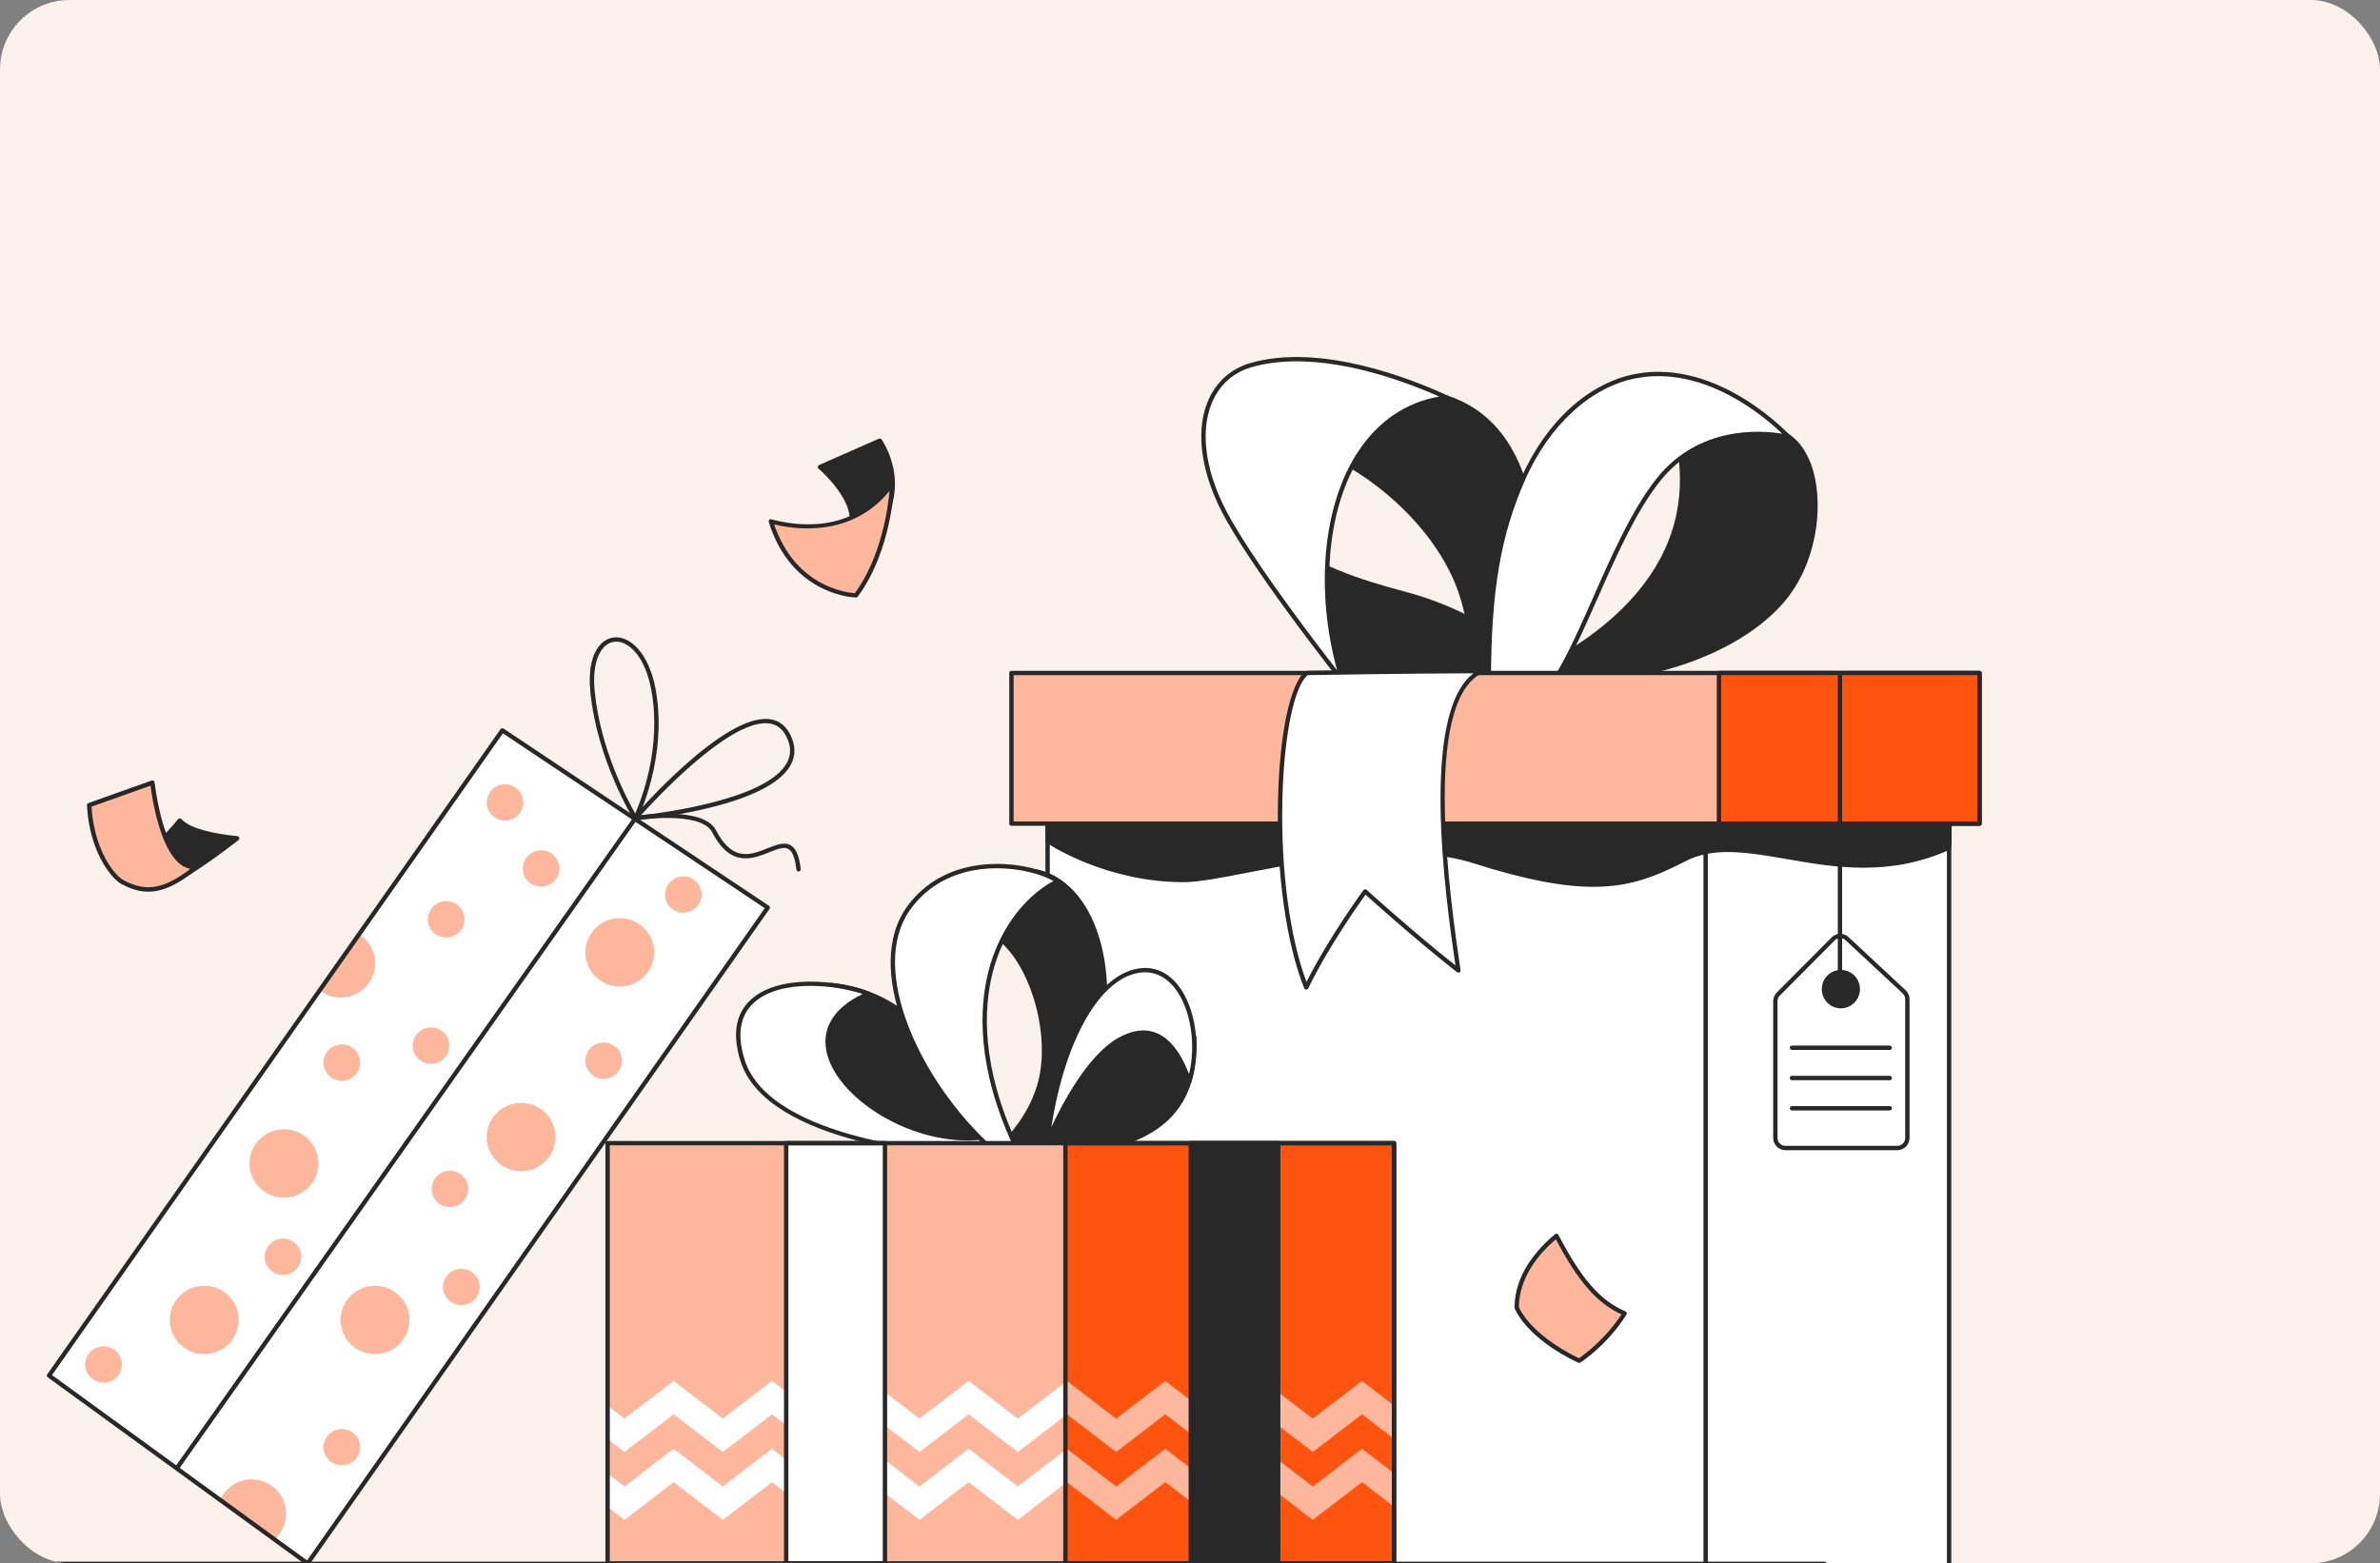 <svg width="274" height="180" viewBox="0 0 274 180" fill="none" xmlns="http://www.w3.org/2000/svg">
<rect x="0" y="0" width="274" height="180" fill="#808080" stroke="none"/>
<g clip-path="url(#clip0_671_2314)">
<rect width="274" height="180" rx="8" fill="#FAF1ED"/>
<g clip-path="url(#clip1_671_2314)">
<path d="M88.392 104.503L35.41 180.02L30.574 176.415L25.012 172.33L5.644 158.383L36.619 114.183L41.697 106.975L57.834 84.094L88.392 104.503Z" fill="white"/>
<path d="M20.418 169.216C20.372 169.216 20.327 169.203 20.288 169.18C20.248 169.156 20.216 169.122 20.195 169.082C20.174 169.041 20.165 168.996 20.168 168.95C20.171 168.905 20.186 168.861 20.212 168.824L72.926 94.097C72.965 94.043 73.023 94.006 73.088 93.995C73.154 93.983 73.221 93.998 73.276 94.036C73.331 94.074 73.368 94.132 73.379 94.197C73.391 94.262 73.376 94.329 73.337 94.383L20.623 169.11C20.6 169.143 20.57 169.169 20.534 169.188C20.498 169.206 20.458 169.216 20.418 169.216Z" fill="#292828"/>
<path d="M73.16 94.446C73.112 94.446 73.065 94.432 73.025 94.406C72.984 94.38 72.952 94.344 72.932 94.3C72.912 94.257 72.905 94.209 72.912 94.162C72.918 94.115 72.938 94.07 72.97 94.034C73.391 93.548 83.345 82.14 88.599 82.801C89.658 82.934 90.463 83.54 90.99 84.601C91.613 85.852 91.616 87.041 91 88.132C88.237 93.033 73.796 94.39 73.182 94.445C73.175 94.445 73.167 94.446 73.159 94.446H73.16ZM88.131 83.271C83.639 83.271 75.698 91.753 73.776 93.881C76.642 93.555 88.246 91.997 90.563 87.888C91.1 86.936 91.093 85.932 90.54 84.822C90.086 83.908 89.431 83.409 88.536 83.296C88.402 83.279 88.266 83.271 88.131 83.271H88.131Z" fill="#292828"/>
<path d="M73.16 94.446C73.117 94.446 73.075 94.435 73.038 94.415C73.001 94.394 72.97 94.365 72.947 94.329C72.905 94.263 68.752 87.592 67.965 79.659C67.539 75.365 69.129 73.603 70.62 73.399C72.463 73.145 74.729 75.144 75.495 79.446C76.892 87.296 73.419 94.24 73.384 94.309C73.364 94.349 73.333 94.382 73.296 94.406C73.259 94.43 73.216 94.444 73.171 94.446L73.16 94.446ZM70.944 73.876C70.858 73.876 70.772 73.882 70.688 73.893C69.317 74.081 68.098 75.921 68.464 79.61C69.13 86.317 72.24 92.113 73.132 93.66C73.843 92.056 76.173 86.118 75 79.533C74.327 75.751 72.499 73.876 70.944 73.876H70.944Z" fill="#292828"/>
<path d="M91.935 100.342C91.873 100.342 91.814 100.32 91.767 100.279C91.722 100.238 91.692 100.182 91.686 100.121C91.537 98.805 91.241 98.033 90.779 97.759C90.255 97.448 89.464 97.766 88.548 98.134C86.67 98.888 84.099 99.92 81.992 95.836C80.681 93.295 73.274 94.431 73.199 94.443C73.133 94.453 73.066 94.437 73.012 94.398C72.958 94.36 72.922 94.301 72.912 94.236C72.901 94.17 72.918 94.104 72.957 94.05C72.996 93.996 73.055 93.961 73.121 93.95C73.44 93.9 80.964 92.749 82.439 95.609C84.336 99.287 86.474 98.429 88.36 97.672C89.357 97.272 90.298 96.894 91.036 97.331C91.651 97.695 92.016 98.564 92.184 100.065C92.188 100.1 92.185 100.136 92.174 100.169C92.163 100.202 92.145 100.233 92.122 100.259C92.098 100.286 92.07 100.306 92.037 100.321C92.005 100.335 91.97 100.342 91.935 100.342Z" fill="#292828"/>
<path d="M42.939 110.976C42.905 113.014 41.215 114.638 39.164 114.604C38.443 114.594 37.741 114.374 37.145 113.969L41.389 107.916C42.346 108.598 42.96 109.72 42.939 110.976Z" fill="#FDB79C"/>
<path d="M39.227 114.854C39.205 114.854 39.182 114.854 39.16 114.854C38.39 114.843 37.64 114.607 37.003 114.176C36.976 114.157 36.953 114.133 36.934 114.106C36.916 114.078 36.904 114.047 36.898 114.015C36.892 113.982 36.893 113.949 36.9 113.917C36.907 113.885 36.92 113.854 36.939 113.827L41.183 107.773C41.202 107.746 41.227 107.723 41.255 107.705C41.283 107.688 41.314 107.676 41.347 107.67C41.38 107.665 41.413 107.665 41.446 107.673C41.478 107.68 41.509 107.694 41.536 107.713C42.056 108.084 42.479 108.576 42.767 109.145C43.055 109.714 43.2 110.344 43.19 110.981C43.154 113.13 41.382 114.854 39.227 114.854ZM37.501 113.898C38.008 114.189 38.582 114.347 39.168 114.355C41.076 114.392 42.656 112.869 42.688 110.972C42.696 110.459 42.589 109.95 42.374 109.483C42.158 109.016 41.841 108.603 41.444 108.273L37.501 113.898Z" fill="#FDB79C"/>
<path d="M71.355 113.34C73.406 113.34 75.069 111.687 75.069 109.649C75.069 107.611 73.406 105.959 71.355 105.959C69.304 105.959 67.642 107.611 67.642 109.649C67.642 111.687 69.304 113.34 71.355 113.34Z" fill="#FDB79C"/>
<path d="M71.355 113.589C69.169 113.589 67.391 111.822 67.391 109.65C67.391 107.477 69.169 105.71 71.355 105.71C73.541 105.71 75.32 107.477 75.32 109.65C75.32 111.822 73.541 113.589 71.355 113.589ZM71.355 106.209C69.446 106.209 67.892 107.752 67.892 109.65C67.892 111.547 69.446 113.09 71.355 113.09C73.264 113.09 74.818 111.547 74.818 109.65C74.818 107.752 73.264 106.209 71.355 106.209Z" fill="#FDB79C"/>
<path d="M43.176 155.667C45.227 155.667 46.889 154.015 46.889 151.977C46.889 149.939 45.227 148.287 43.176 148.287C41.125 148.287 39.462 149.939 39.462 151.977C39.462 154.015 41.125 155.667 43.176 155.667Z" fill="#FDB79C"/>
<path d="M43.176 155.917C40.989 155.917 39.211 154.15 39.211 151.977C39.211 149.805 40.989 148.038 43.176 148.038C45.362 148.038 47.14 149.805 47.14 151.977C47.14 154.15 45.362 155.917 43.176 155.917ZM43.176 148.537C41.266 148.537 39.713 150.08 39.713 151.977C39.713 153.875 41.266 155.418 43.176 155.418C45.085 155.418 46.638 153.875 46.638 151.977C46.638 150.08 45.085 148.537 43.176 148.537Z" fill="#FDB79C"/>
<path d="M23.515 155.667C25.566 155.667 27.229 154.015 27.229 151.977C27.229 149.939 25.566 148.287 23.515 148.287C21.464 148.287 19.802 149.939 19.802 151.977C19.802 154.015 21.464 155.667 23.515 155.667Z" fill="#FDB79C"/>
<path d="M23.515 155.917C21.329 155.917 19.551 154.15 19.551 151.977C19.551 149.805 21.329 148.038 23.515 148.038C25.701 148.038 27.48 149.805 27.48 151.977C27.48 154.15 25.701 155.917 23.515 155.917ZM23.515 148.537C21.606 148.537 20.053 150.08 20.053 151.977C20.053 153.875 21.606 155.418 23.515 155.418C25.425 155.418 26.978 153.875 26.978 151.977C26.978 150.08 25.425 148.537 23.515 148.537ZM32.677 174.493C32.649 174.982 32.523 175.46 32.307 175.9C32.09 176.34 31.787 176.732 31.416 177.054L25.623 172.681C26.255 171.373 27.635 170.507 29.184 170.596C31.232 170.714 32.795 172.458 32.677 174.493Z" fill="#FDB79C"/>
<path d="M31.416 177.303C31.361 177.303 31.308 177.285 31.264 177.252L25.471 172.879C25.425 172.845 25.392 172.795 25.379 172.739C25.365 172.683 25.371 172.625 25.396 172.573C26.094 171.128 27.587 170.256 29.198 170.347C30.255 170.408 31.225 170.874 31.93 171.66C32.634 172.445 32.988 173.457 32.927 174.507C32.898 175.029 32.764 175.54 32.533 176.01C32.302 176.48 31.978 176.898 31.581 177.241C31.535 177.281 31.477 177.303 31.416 177.303ZM25.942 172.609L31.4 176.729C32.014 176.133 32.38 175.33 32.426 174.479C32.48 173.561 32.17 172.678 31.555 171.992C30.94 171.305 30.093 170.898 29.169 170.845C28.519 170.806 27.87 170.951 27.299 171.263C26.728 171.575 26.258 172.042 25.942 172.609L25.942 172.609Z" fill="#FDB79C"/>
<path d="M32.69 137.651C34.741 137.651 36.404 135.999 36.404 133.961C36.404 131.923 34.741 130.271 32.69 130.271C30.639 130.271 28.977 131.923 28.977 133.961C28.977 135.999 30.639 137.651 32.69 137.651Z" fill="#FDB79C"/>
<path d="M32.69 137.9C30.504 137.9 28.726 136.133 28.726 133.961C28.726 131.789 30.504 130.021 32.69 130.021C34.876 130.021 36.655 131.789 36.655 133.961C36.655 136.133 34.876 137.9 32.69 137.9ZM32.69 130.52C30.781 130.52 29.227 132.063 29.227 133.961C29.227 135.858 30.781 137.402 32.69 137.402C34.599 137.402 36.153 135.858 36.153 133.961C36.153 132.063 34.599 130.52 32.69 130.52Z" fill="#FDB79C"/>
<path d="M59.996 134.612C62.047 134.612 63.709 132.96 63.709 130.922C63.709 128.884 62.047 127.232 59.996 127.232C57.945 127.232 56.282 128.884 56.282 130.922C56.282 132.96 57.945 134.612 59.996 134.612Z" fill="#FDB79C"/>
<path d="M59.996 134.862C57.81 134.862 56.031 133.094 56.031 130.922C56.031 128.75 57.81 126.983 59.996 126.983C62.182 126.983 63.961 128.75 63.961 130.922C63.961 133.094 62.182 134.862 59.996 134.862ZM59.996 127.481C58.087 127.481 56.533 129.025 56.533 130.922C56.533 132.819 58.087 134.363 59.996 134.363C61.905 134.363 63.459 132.819 63.459 130.922C63.459 129.025 61.905 127.481 59.996 127.481Z" fill="#FDB79C"/>
<path d="M58.139 94.237C59.165 94.237 59.996 93.412 59.996 92.392C59.996 91.373 59.165 90.547 58.139 90.547C57.114 90.547 56.282 91.373 56.282 92.392C56.282 93.412 57.114 94.237 58.139 94.237Z" fill="#FDB79C"/>
<path d="M58.139 94.487C56.977 94.487 56.031 93.547 56.031 92.393C56.031 91.238 56.977 90.298 58.139 90.298C59.301 90.298 60.247 91.238 60.247 92.393C60.247 93.547 59.301 94.487 58.139 94.487ZM58.139 90.797C57.254 90.797 56.533 91.513 56.533 92.393C56.533 93.272 57.254 93.988 58.139 93.988C59.024 93.988 59.745 93.272 59.745 92.393C59.745 91.513 59.024 90.797 58.139 90.797Z" fill="#FDB79C"/>
<path d="M62.29 101.835C63.315 101.835 64.147 101.009 64.147 99.99C64.147 98.971 63.315 98.145 62.29 98.145C61.264 98.145 60.433 98.971 60.433 99.99C60.433 101.009 61.264 101.835 62.29 101.835Z" fill="#FDB79C"/>
<path d="M62.29 102.085C61.128 102.085 60.182 101.145 60.182 99.99C60.182 98.835 61.128 97.896 62.29 97.896C63.452 97.896 64.398 98.835 64.398 99.99C64.398 101.145 63.452 102.085 62.29 102.085ZM62.29 98.394C61.404 98.394 60.684 99.11 60.684 99.99C60.684 100.87 61.404 101.586 62.29 101.586C63.175 101.586 63.896 100.87 63.896 99.99C63.896 99.11 63.175 98.394 62.29 98.394Z" fill="#FDB79C"/>
<path d="M51.368 107.696C52.393 107.696 53.224 106.87 53.224 105.851C53.224 104.832 52.393 104.006 51.368 104.006C50.342 104.006 49.511 104.832 49.511 105.851C49.511 106.87 50.342 107.696 51.368 107.696Z" fill="#FDB79C"/>
<path d="M51.368 107.945C50.205 107.945 49.26 107.006 49.26 105.851C49.26 104.696 50.205 103.756 51.368 103.756C52.53 103.756 53.475 104.696 53.475 105.851C53.475 107.006 52.53 107.945 51.368 107.945ZM51.368 104.255C50.482 104.255 49.762 104.971 49.762 105.851C49.762 106.731 50.482 107.447 51.368 107.447C52.253 107.447 52.973 106.731 52.973 105.851C52.973 104.971 52.253 104.255 51.368 104.255Z" fill="#FDB79C"/>
<path d="M39.353 124.193C40.378 124.193 41.21 123.367 41.21 122.348C41.21 121.329 40.378 120.503 39.353 120.503C38.327 120.503 37.496 121.329 37.496 122.348C37.496 123.367 38.327 124.193 39.353 124.193Z" fill="#FDB79C"/>
<path d="M39.353 124.442C38.191 124.442 37.245 123.503 37.245 122.348C37.245 121.193 38.191 120.253 39.353 120.253C40.515 120.253 41.461 121.193 41.461 122.348C41.461 123.503 40.515 124.442 39.353 124.442ZM39.353 120.752C38.468 120.752 37.747 121.468 37.747 122.348C37.747 123.228 38.467 123.944 39.353 123.944C40.239 123.944 40.959 123.228 40.959 122.348C40.959 121.468 40.238 120.752 39.353 120.752Z" fill="#FDB79C"/>
<path d="M32.581 146.551C33.606 146.551 34.438 145.725 34.438 144.706C34.438 143.687 33.606 142.861 32.581 142.861C31.555 142.861 30.724 143.687 30.724 144.706C30.724 145.725 31.555 146.551 32.581 146.551Z" fill="#FDB79C"/>
<path d="M32.581 146.8C31.419 146.8 30.473 145.861 30.473 144.706C30.473 143.551 31.419 142.611 32.581 142.611C33.743 142.611 34.689 143.551 34.689 144.706C34.689 145.861 33.743 146.8 32.581 146.8ZM32.581 143.11C31.696 143.11 30.975 143.826 30.975 144.706C30.975 145.586 31.695 146.302 32.581 146.302C33.467 146.302 34.187 145.586 34.187 144.706C34.187 143.826 33.467 143.11 32.581 143.11Z" fill="#FDB79C"/>
<path d="M49.62 122.239C50.645 122.239 51.477 121.413 51.477 120.394C51.477 119.375 50.645 118.549 49.62 118.549C48.594 118.549 47.763 119.375 47.763 120.394C47.763 121.413 48.594 122.239 49.62 122.239Z" fill="#FDB79C"/>
<path d="M49.62 122.488C48.457 122.488 47.512 121.549 47.512 120.394C47.512 119.239 48.457 118.3 49.62 118.3C50.782 118.3 51.727 119.239 51.727 120.394C51.727 121.549 50.782 122.488 49.62 122.488ZM49.62 118.799C48.734 118.799 48.014 119.514 48.014 120.394C48.014 121.274 48.734 121.99 49.62 121.99C50.505 121.99 51.225 121.274 51.225 120.394C51.225 119.514 50.505 118.799 49.62 118.799Z" fill="#FDB79C"/>
<path d="M53.115 150.024C54.141 150.024 54.972 149.198 54.972 148.179C54.972 147.16 54.141 146.333 53.115 146.333C52.09 146.333 51.258 147.16 51.258 148.179C51.258 149.198 52.09 150.024 53.115 150.024Z" fill="#FDB79C"/>
<path d="M53.115 150.273C51.953 150.273 51.007 149.334 51.007 148.179C51.007 147.024 51.953 146.084 53.115 146.084C54.277 146.084 55.223 147.024 55.223 148.179C55.223 149.334 54.277 150.273 53.115 150.273ZM53.115 146.583C52.23 146.583 51.509 147.299 51.509 148.179C51.509 149.058 52.23 149.774 53.115 149.774C54.001 149.774 54.721 149.058 54.721 148.179C54.721 147.299 54.001 146.583 53.115 146.583Z" fill="#FDB79C"/>
<path d="M51.804 138.737C52.83 138.737 53.661 137.91 53.661 136.891C53.661 135.872 52.83 135.046 51.804 135.046C50.779 135.046 49.947 135.872 49.947 136.891C49.947 137.91 50.779 138.737 51.804 138.737Z" fill="#FDB79C"/>
<path d="M51.804 138.986C50.642 138.986 49.696 138.046 49.696 136.891C49.696 135.737 50.642 134.797 51.804 134.797C52.966 134.797 53.912 135.737 53.912 136.891C53.912 138.046 52.966 138.986 51.804 138.986ZM51.804 135.296C50.919 135.296 50.198 136.012 50.198 136.891C50.198 137.771 50.919 138.487 51.804 138.487C52.689 138.487 53.41 137.771 53.41 136.891C53.41 136.012 52.689 135.296 51.804 135.296Z" fill="#FDB79C"/>
<path d="M69.498 123.976C70.524 123.976 71.355 123.15 71.355 122.131C71.355 121.112 70.524 120.286 69.498 120.286C68.473 120.286 67.642 121.112 67.642 122.131C67.642 123.15 68.473 123.976 69.498 123.976Z" fill="#FDB79C"/>
<path d="M69.498 124.225C68.336 124.225 67.391 123.286 67.391 122.131C67.391 120.976 68.336 120.036 69.498 120.036C70.661 120.036 71.606 120.976 71.606 122.131C71.606 123.286 70.661 124.225 69.498 124.225ZM69.498 120.535C68.613 120.535 67.892 121.251 67.892 122.131C67.892 123.011 68.613 123.727 69.498 123.727C70.384 123.727 71.104 123.011 71.104 122.131C71.104 121.251 70.384 120.535 69.498 120.535Z" fill="#FDB79C"/>
<path d="M78.673 104.843C79.699 104.843 80.53 104.016 80.53 102.997C80.53 101.978 79.699 101.152 78.673 101.152C77.648 101.152 76.816 101.978 76.816 102.997C76.816 104.016 77.648 104.843 78.673 104.843Z" fill="#FDB79C"/>
<path d="M78.673 105.092C77.511 105.092 76.565 104.152 76.565 102.998C76.565 101.843 77.511 100.903 78.673 100.903C79.835 100.903 80.781 101.843 80.781 102.998C80.781 104.152 79.835 105.092 78.673 105.092ZM78.673 101.402C77.788 101.402 77.067 102.118 77.067 102.998C77.067 103.877 77.788 104.593 78.673 104.593C79.559 104.593 80.279 103.877 80.279 102.998C80.279 102.118 79.559 101.402 78.673 101.402Z" fill="#FDB79C"/>
<path d="M39.353 168.474C40.378 168.474 41.21 167.648 41.21 166.629C41.21 165.61 40.378 164.784 39.353 164.784C38.327 164.784 37.496 165.61 37.496 166.629C37.496 167.648 38.327 168.474 39.353 168.474Z" fill="#FDB79C"/>
<path d="M39.353 168.724C38.191 168.724 37.245 167.784 37.245 166.63C37.245 165.475 38.191 164.535 39.353 164.535C40.515 164.535 41.461 165.475 41.461 166.63C41.461 167.784 40.515 168.724 39.353 168.724ZM39.353 165.034C38.468 165.034 37.747 165.75 37.747 166.63C37.747 167.509 38.467 168.225 39.353 168.225C40.239 168.225 40.959 167.509 40.959 166.63C40.959 165.75 40.238 165.034 39.353 165.034Z" fill="#FDB79C"/>
<path d="M11.922 158.955C12.947 158.955 13.779 158.129 13.779 157.11C13.779 156.091 12.947 155.265 11.922 155.265C10.896 155.265 10.065 156.091 10.065 157.11C10.065 158.129 10.896 158.955 11.922 158.955Z" fill="#FDB79C"/>
<path d="M11.922 159.204C10.76 159.204 9.814 158.265 9.814 157.11C9.814 155.955 10.76 155.015 11.922 155.015C13.084 155.015 14.03 155.955 14.03 157.11C14.03 158.265 13.084 159.204 11.922 159.204ZM11.922 155.514C11.036 155.514 10.316 156.23 10.316 157.11C10.316 157.99 11.036 158.706 11.922 158.706C12.807 158.706 13.528 157.99 13.528 157.11C13.528 156.23 12.807 155.514 11.922 155.514Z" fill="#FDB79C"/>
<path d="M35.41 180.269C35.357 180.269 35.305 180.252 35.262 180.22L5.495 158.584C5.442 158.546 5.407 158.488 5.396 158.424C5.385 158.359 5.4 158.294 5.438 158.24L57.628 83.951C57.666 83.898 57.723 83.861 57.788 83.849C57.852 83.837 57.919 83.851 57.974 83.887L88.532 104.296C88.56 104.314 88.584 104.338 88.602 104.366C88.621 104.393 88.633 104.424 88.639 104.457C88.645 104.489 88.645 104.523 88.638 104.555C88.631 104.588 88.617 104.618 88.598 104.645L35.616 180.162C35.593 180.195 35.562 180.222 35.526 180.24C35.49 180.259 35.45 180.269 35.41 180.269V180.269ZM5.99 158.325L35.351 179.667L88.04 104.568L57.898 84.438L5.99 158.325Z" fill="#292828"/>
</g>
<g clip-path="url(#clip2_671_2314)">
<path d="M175.135 78.054C174.711 77.997 182.846 75.178 188.482 68.601C194.613 61.447 193.791 54.489 193.373 51.587C192.954 48.686 199.889 48.033 204.739 49.659C210.159 51.475 210.597 62.965 205.123 69.252C199.554 75.647 187.039 79.651 175.135 78.054Z" fill="#292828"/>
<path d="M180.487 78.655C178.685 78.656 176.886 78.538 175.101 78.3C174.991 78.286 174.888 78.192 174.87 78.083C174.836 77.866 174.904 77.834 175.738 77.442C177.741 76.502 183.836 73.638 188.29 68.44C193.86 61.94 193.716 55.729 193.123 51.622C193.024 50.936 193.288 50.313 193.886 49.821C195.755 48.283 200.864 48.097 204.819 49.423C206.67 50.043 208.078 51.791 208.782 54.344C209.935 58.528 209.114 65.048 205.313 69.414C200.36 75.103 190.481 78.654 180.486 78.655H180.487ZM175.934 77.902C187.223 79.186 199.317 75.538 204.932 69.089C208.619 64.855 209.415 58.533 208.296 54.476C207.638 52.087 206.346 50.46 204.658 49.895C200.912 48.639 195.931 48.787 194.208 50.204C193.738 50.59 193.546 51.031 193.621 51.552C193.971 53.973 195.034 61.34 188.673 68.763C184.149 74.042 177.981 76.94 175.954 77.892L175.934 77.902ZM153.184 52.416C157.789 54.489 166.746 60.974 168.775 70.336C170.804 79.698 172.022 76.871 172.022 76.871C172.022 76.871 176.627 66.094 176.627 65.68C176.627 65.265 177.883 49.515 166.58 45.784C155.277 42.054 153.184 52.416 153.184 52.416Z" fill="#292828"/>
<path d="M171.527 77.52C171.506 77.52 171.486 77.519 171.464 77.517C171.113 77.484 170.045 77.382 168.529 70.388C166.628 61.614 158.248 54.969 153.08 52.643C153.028 52.62 152.986 52.58 152.96 52.53C152.934 52.48 152.926 52.422 152.937 52.367C152.973 52.188 153.863 47.965 157.525 45.861C159.966 44.459 163.039 44.353 166.66 45.548C171.288 47.076 174.412 50.717 175.945 56.37C176.969 60.146 176.973 63.754 176.884 65.569C176.881 65.626 176.879 65.664 176.879 65.68C176.879 66.1 173.644 73.714 172.254 76.968C172.162 77.18 171.911 77.521 171.527 77.521L171.527 77.52ZM153.476 52.275C158.75 54.718 167.104 61.436 169.021 70.283C170.389 76.595 171.335 77.004 171.511 77.022C171.646 77.038 171.766 76.828 171.791 76.772C173.592 72.558 176.3 66.119 176.377 65.659C176.375 65.664 176.378 65.616 176.381 65.544C176.565 61.79 176.397 49.287 166.5 46.021C163.025 44.874 160.091 44.964 157.782 46.29C154.743 48.033 153.694 51.437 153.476 52.275L153.476 52.275Z" fill="#292828"/>
<path d="M151.477 73.371C155.418 81.826 163.231 82.259 163.231 82.259C163.231 82.259 171.603 79.358 172.022 78.529C172.44 77.7 172.071 72.969 172.071 72.969C172.071 72.969 168.047 70.043 161.768 68.385C155.488 66.727 149.944 64.699 148.159 61.949C146.879 59.977 145.647 64.022 145.647 64.022L151.477 73.371H151.477Z" fill="#292828"/>
<path d="M163.231 82.508L163.217 82.508C163.137 82.504 155.217 81.968 151.255 73.489L145.434 64.153C145.416 64.123 145.404 64.089 145.399 64.054C145.394 64.019 145.397 63.984 145.408 63.95C145.542 63.511 146.262 61.311 147.31 61.166C147.7 61.113 148.058 61.33 148.372 61.815C150.32 64.817 156.988 66.865 161.834 68.144C168.087 69.795 172.18 72.739 172.221 72.768C172.25 72.79 172.274 72.817 172.292 72.848C172.31 72.879 172.32 72.914 172.323 72.95C172.361 73.441 172.685 77.775 172.248 78.64C171.817 79.493 165.301 81.806 163.315 82.494C163.288 82.504 163.26 82.508 163.232 82.508H163.231ZM145.922 63.987L151.691 73.24C151.697 73.248 151.701 73.257 151.706 73.266C155.375 81.139 162.544 81.949 163.198 82.007C167.218 80.612 171.522 78.892 171.798 78.416C172.074 77.87 171.966 74.919 171.83 73.104C171.193 72.664 167.344 70.114 161.704 68.625C153.874 66.557 149.503 64.479 147.948 62.083C147.749 61.777 147.558 61.634 147.38 61.658C146.86 61.73 146.231 63.028 145.922 63.987V63.987Z" fill="#292828"/>
<path d="M154.543 78.357C154.543 78.357 145.566 67.084 141.462 59.877C136.397 50.981 138.382 43.691 143.974 42.054C151.04 39.985 160.301 42.883 166.58 45.784C154.324 47.139 149.938 63.435 154.543 78.357Z" fill="white"/>
<path d="M154.543 78.606C154.505 78.606 154.468 78.597 154.433 78.581C154.399 78.565 154.369 78.541 154.346 78.511C154.256 78.398 145.309 67.14 141.243 59.999C138.346 54.911 137.54 49.901 139.032 46.255C139.936 44.047 141.666 42.47 143.903 41.815C152.014 39.44 162.538 43.642 166.687 45.558C166.736 45.581 166.777 45.62 166.803 45.668C166.828 45.716 166.837 45.771 166.829 45.825C166.82 45.878 166.793 45.927 166.754 45.965C166.714 46.002 166.663 46.026 166.608 46.032C162.588 46.476 159.195 48.62 156.798 52.231C152.628 58.511 151.837 68.738 154.784 78.284C154.795 78.321 154.798 78.361 154.791 78.399C154.784 78.438 154.769 78.474 154.745 78.505C154.722 78.536 154.691 78.562 154.656 78.579C154.621 78.597 154.582 78.606 154.543 78.606H154.543ZM149.269 41.603C147.474 41.603 145.707 41.806 144.046 42.293C141.928 42.913 140.356 44.348 139.499 46.442C138.065 49.947 138.86 54.799 141.682 59.755C145.012 65.605 151.648 74.248 153.94 77.185C151.39 67.866 152.311 58.083 156.378 51.957C158.688 48.477 161.897 46.313 165.696 45.658C162.179 44.1 155.559 41.603 149.269 41.603Z" fill="#292828"/>
<path d="M171.403 78.357C171.403 68.818 172.348 61.959 175.344 55.16C178.069 48.976 182.793 44.342 188.349 43.297C197.897 41.502 205.932 50.343 205.932 50.343C205.932 50.343 196.722 47.856 190.861 55.317C185 62.778 181.263 77.642 176.658 80.958C172.053 84.274 171.403 78.357 171.403 78.357Z" fill="white"/>
<path d="M174.167 82.217C173.845 82.219 173.527 82.153 173.232 82.025C171.488 81.26 171.166 78.501 171.153 78.383C171.152 78.374 171.151 78.365 171.151 78.356C171.151 68.062 172.262 61.53 175.114 55.06C177.981 48.555 182.911 44.066 188.302 43.052C197.879 41.252 206.038 50.087 206.119 50.177C206.155 50.217 206.177 50.267 206.182 50.321C206.187 50.374 206.175 50.428 206.146 50.474C206.118 50.52 206.075 50.555 206.024 50.575C205.974 50.595 205.918 50.598 205.866 50.584C205.775 50.559 196.746 48.231 191.059 55.47C188.297 58.987 186.042 64.086 183.861 69.017C181.506 74.345 179.28 79.378 176.806 81.159C175.829 81.863 174.945 82.217 174.167 82.217L174.167 82.217ZM171.655 78.342C171.679 78.537 172.01 80.946 173.437 81.57C174.239 81.921 175.273 81.647 176.51 80.757C178.874 79.055 181.073 74.082 183.401 68.818C185.594 63.858 187.862 58.73 190.663 55.164C195.533 48.964 202.76 49.536 205.178 49.938C203.195 48.025 196.27 42.061 188.396 43.542C183.168 44.525 178.375 48.905 175.575 55.26C172.755 61.658 171.656 68.131 171.655 78.342V78.342Z" fill="#292828"/>
<path d="M148.632 83.56H224.392V180.249H148.632V83.56Z" fill="white"/>
<path d="M224.392 180.498H148.632C148.565 180.498 148.501 180.471 148.454 180.425C148.407 180.378 148.38 180.315 148.38 180.249V83.56C148.38 83.493 148.407 83.43 148.454 83.383C148.501 83.337 148.565 83.311 148.632 83.311H224.392C224.459 83.311 224.523 83.337 224.57 83.383C224.617 83.43 224.644 83.493 224.644 83.56V180.249C224.644 180.315 224.617 180.378 224.57 180.425C224.523 180.471 224.459 180.498 224.392 180.498ZM148.883 180H224.141V83.809H148.883V180Z" fill="#292828"/>
<path d="M120.605 83.559H196.364V180.249H120.605V83.559Z" fill="white"/>
<path d="M196.364 180.498H120.605C120.538 180.498 120.474 180.471 120.427 180.425C120.38 180.378 120.354 180.315 120.354 180.249V83.558C120.354 83.492 120.38 83.429 120.427 83.382C120.474 83.336 120.538 83.309 120.605 83.309H196.364C196.431 83.309 196.495 83.336 196.542 83.382C196.589 83.429 196.616 83.492 196.616 83.558V180.249C196.616 180.315 196.589 180.378 196.542 180.425C196.495 180.471 196.431 180.498 196.364 180.498ZM120.857 180H196.113V83.807H120.857V180H120.857Z" fill="#292828"/>
<path d="M224.393 97.59C213.178 102.665 203.633 96.611 196.364 98.094C195.533 98.262 194.733 98.53 193.962 98.924C187.893 102.025 183.298 103.484 169.725 99.164C158.532 95.603 141.852 101.324 136.277 101.324C127.663 101.324 121.386 97.338 120.605 96.82V88.269H224.393C224.393 88.269 224.502 97.484 224.393 97.59V97.59Z" fill="#292828"/>
<path d="M183.439 102.109C180.014 102.109 175.718 101.333 169.648 99.401C161.905 96.938 151.546 98.945 143.982 100.411C140.634 101.06 137.989 101.573 136.277 101.573C127.562 101.573 121.166 97.492 120.465 97.026C120.431 97.004 120.403 96.973 120.383 96.937C120.364 96.9 120.353 96.86 120.354 96.819V88.269C120.354 88.203 120.38 88.14 120.427 88.093C120.474 88.046 120.538 88.02 120.605 88.02H224.393C224.459 88.02 224.522 88.046 224.569 88.092C224.616 88.138 224.643 88.201 224.644 88.266C224.755 97.588 224.668 97.671 224.568 97.768C224.548 97.788 224.524 97.804 224.497 97.816C217.526 100.971 211.236 99.876 205.687 98.911C202.333 98.328 199.165 97.776 196.415 98.337C195.574 98.507 194.809 98.771 194.078 99.145C190.712 100.865 187.773 102.109 183.439 102.109L183.439 102.109ZM161.042 97.744C164.119 97.744 167.11 98.071 169.802 98.927C183.368 103.244 187.936 101.722 193.847 98.703C194.62 98.308 195.427 98.029 196.314 97.85C199.157 97.269 202.371 97.829 205.774 98.421C211.217 99.368 217.383 100.441 224.162 97.419C224.214 96.601 224.182 91.84 224.144 88.518H120.857V96.685C121.947 97.388 128.059 101.075 136.277 101.075C137.94 101.075 140.695 100.541 143.885 99.923C148.896 98.951 155.126 97.744 161.042 97.744H161.042Z" fill="#292828"/>
<path d="M116.444 77.49H227.895V94.833H116.444V77.49Z" fill="#FDB79C"/>
<path d="M227.895 95.082H116.444C116.377 95.082 116.313 95.056 116.266 95.009C116.219 94.962 116.192 94.899 116.192 94.833V77.49C116.192 77.424 116.219 77.36 116.266 77.313C116.313 77.267 116.377 77.24 116.444 77.24H227.895C227.962 77.24 228.026 77.267 228.073 77.313C228.12 77.36 228.147 77.424 228.147 77.49V94.833C228.147 94.899 228.12 94.962 228.073 95.009C228.026 95.056 227.962 95.082 227.895 95.082ZM116.695 94.584H227.643V77.739H116.695V94.584Z" fill="#292828"/>
<path d="M197.897 77.49H227.895V94.833H197.897V77.49Z" fill="#FF5310"/>
<path d="M227.895 95.082H197.898C197.831 95.082 197.767 95.056 197.72 95.009C197.672 94.962 197.646 94.899 197.646 94.833V77.49C197.646 77.424 197.672 77.36 197.72 77.313C197.767 77.267 197.831 77.24 197.898 77.24H227.895C227.962 77.24 228.026 77.267 228.073 77.313C228.12 77.36 228.147 77.424 228.147 77.49V94.833C228.147 94.899 228.12 94.962 228.073 95.009C228.026 95.056 227.962 95.082 227.895 95.082ZM198.149 94.584H227.644V77.739H198.149V94.584Z" fill="#292828"/>
<path d="M150.459 77.49C146.946 80.091 145.785 102.204 150.383 113.694C153.01 108.274 157.171 102.638 157.171 102.638C157.171 102.638 162.644 107.624 167.9 111.743C166.367 101.337 163.739 80.525 170.527 77.273C162.464 77.273 150.459 77.49 150.459 77.49H150.459Z" fill="white"/>
<path d="M150.383 113.943H150.374C150.325 113.941 150.278 113.925 150.238 113.897C150.198 113.869 150.167 113.831 150.149 113.786C148.081 108.617 146.951 100.568 147.128 92.253C147.293 84.472 148.542 78.599 150.308 77.29C150.351 77.259 150.402 77.242 150.455 77.241C150.575 77.239 162.554 77.024 170.527 77.024C170.584 77.024 170.64 77.043 170.684 77.078C170.729 77.113 170.76 77.162 170.773 77.217C170.785 77.272 170.779 77.33 170.754 77.381C170.73 77.431 170.688 77.473 170.637 77.497C163.606 80.865 167.025 104.079 168.149 111.707C168.156 111.756 168.148 111.806 168.126 111.851C168.104 111.896 168.069 111.934 168.026 111.958C167.982 111.983 167.932 111.995 167.882 111.991C167.831 111.988 167.783 111.969 167.744 111.938C163.116 108.311 158.264 103.962 157.21 103.01C156.413 104.114 152.903 109.071 150.61 113.801C150.589 113.844 150.557 113.879 150.517 113.904C150.477 113.929 150.431 113.943 150.383 113.943L150.383 113.943ZM150.548 77.737C148.957 79.04 147.788 84.843 147.631 92.264C147.462 100.234 148.497 107.948 150.411 113.07C153.025 107.852 156.927 102.546 156.968 102.491C156.989 102.463 157.015 102.439 157.046 102.422C157.077 102.404 157.111 102.393 157.146 102.39C157.181 102.387 157.217 102.39 157.251 102.402C157.284 102.413 157.315 102.431 157.341 102.455C157.394 102.503 162.526 107.17 167.559 111.157C166.391 103.189 163.477 82.173 169.641 77.523C162.067 77.537 151.596 77.719 150.548 77.737L150.548 77.737Z" fill="#292828"/>
</g>
<g clip-path="url(#clip3_671_2314)">
<path d="M95.647 113.407C101.521 113.981 107.207 117.237 112.236 127.437C117.267 137.638 98.459 128.088 95.616 126.135C92.773 124.182 89.93 116.586 89.93 116.586L95.647 113.407Z" fill="#292828"/>
<path d="M110.741 132.306C106.167 132.306 96.985 127.379 95.473 126.34C92.598 124.365 89.811 116.986 89.694 116.673C89.674 116.617 89.674 116.556 89.694 116.5C89.715 116.444 89.755 116.397 89.807 116.368L95.524 113.189C95.569 113.164 95.62 113.154 95.671 113.159C102.699 113.846 108.035 118.349 112.462 127.328C113.532 129.496 113.618 130.985 112.718 131.753C112.265 132.14 111.581 132.306 110.741 132.306H110.741ZM90.242 116.698C90.713 117.903 93.266 124.218 95.759 125.93C98.398 127.743 109.966 133.444 112.39 131.375C113.095 130.774 112.967 129.486 112.011 127.547C107.684 118.772 102.499 114.358 95.7 113.662L90.242 116.698L90.242 116.698ZM119.228 100.339C124.046 101.177 127.983 107.471 127.108 117.671C126.233 127.872 118.579 136.987 118.579 136.987L113.986 133.08C113.986 133.08 119.453 129.174 120.109 122.663C120.765 116.152 117.485 108.122 113.111 107.037C108.737 105.952 119.228 100.339 119.228 100.339Z" fill="#292828"/>
<path d="M118.578 137.236C118.518 137.236 118.46 137.215 118.415 137.176L113.822 133.269C113.793 133.245 113.77 133.214 113.755 133.18C113.74 133.145 113.733 133.107 113.734 133.07C113.736 133.032 113.746 132.995 113.764 132.962C113.782 132.929 113.808 132.9 113.839 132.878C113.892 132.839 119.222 128.957 119.859 122.638C120.524 116.032 117.088 108.28 113.05 107.278C112.283 107.088 111.863 106.741 111.8 106.247C111.545 104.228 118.334 100.534 119.109 100.119C119.158 100.093 119.215 100.084 119.271 100.093C123.825 100.885 128.297 106.73 127.357 117.692C126.486 127.853 118.848 137.055 118.771 137.146C118.748 137.174 118.718 137.197 118.685 137.212C118.651 137.228 118.615 137.236 118.578 137.236L118.578 137.236ZM114.382 133.089L118.545 136.63C119.646 135.249 126.069 126.837 126.857 117.65C127.764 107.07 123.575 101.413 119.27 100.6C116.457 102.114 112.141 104.931 112.299 106.185C112.333 106.455 112.627 106.66 113.171 106.795C117.921 107.973 120.987 116.453 120.359 122.688C119.78 128.427 115.473 132.216 114.382 133.089Z" fill="#292828"/>
<path d="M110.193 132.924C109.755 132.924 88.478 131.72 85.48 122.073C82.494 112.462 93.941 112.184 99.989 114.416C87.743 119.624 101.958 132.646 113.548 130.91C118.688 130.14 114.766 133.126 114.766 133.126L110.193 132.924Z" fill="white"/>
<path d="M114.766 133.375H114.755L110.182 133.173C109.585 133.152 88.276 131.914 85.241 122.146C84.295 119.103 84.683 116.747 86.394 115.143C89.567 112.169 96.305 112.79 100.077 114.182C100.124 114.199 100.165 114.23 100.194 114.271C100.223 114.311 100.24 114.36 100.241 114.409C100.242 114.459 100.228 114.508 100.201 114.55C100.174 114.592 100.135 114.625 100.089 114.645C96.428 116.201 94.928 118.537 95.749 121.4C97.195 126.44 105.848 131.811 113.511 130.663C115.247 130.403 116.164 130.535 116.396 131.078C116.741 131.883 115.226 133.09 114.919 133.324C114.875 133.357 114.821 133.375 114.766 133.375ZM93.289 113.511C90.759 113.511 88.289 114.052 86.739 115.505C85.179 116.968 84.836 119.153 85.721 121.999C88.679 131.52 109.981 132.675 110.193 132.675H110.204L114.684 132.873C115.397 132.314 116.055 131.556 115.934 131.273C115.902 131.2 115.641 130.849 113.586 131.156C109.975 131.697 105.784 130.841 102.087 128.808C98.566 126.871 96.016 124.153 95.265 121.537C94.423 118.601 95.859 116.101 99.314 114.446C97.608 113.897 95.427 113.511 93.289 113.511ZM137.5 119.476C137.58 124.703 136.069 129.484 129.08 131.683C122.091 133.882 119.898 132.589 119.898 132.589C119.898 132.589 120.748 126.725 123.795 123.023C126.841 119.321 129.675 117.139 130.548 116.702C131.421 116.264 134.484 116.685 134.922 116.901C135.361 117.116 137.5 119.475 137.5 119.475L137.5 119.476Z" fill="#292828"/>
<path d="M122.229 133.216C120.506 133.216 119.82 132.833 119.77 132.803C119.727 132.778 119.693 132.741 119.672 132.697C119.65 132.652 119.642 132.602 119.65 132.554C119.685 132.311 120.545 126.579 123.6 122.866C126.733 119.059 129.558 116.919 130.435 116.48C131.404 115.994 134.529 116.43 135.034 116.677C135.492 116.903 137.324 118.909 137.687 119.309C137.728 119.354 137.751 119.412 137.751 119.472C137.82 123.987 136.905 129.483 129.155 131.921C125.925 132.937 123.699 133.217 122.229 133.217V133.216ZM120.177 132.438C120.774 132.656 123.227 133.263 129.003 131.445C136.384 129.123 137.302 123.898 137.25 119.573C136.374 118.611 135.077 117.255 134.811 117.124C134.421 116.933 131.443 116.532 130.661 116.924C129.848 117.332 127.04 119.473 123.989 123.181C121.324 126.42 120.352 131.416 120.177 132.438H120.177Z" fill="#292828"/>
<path d="M120.55 131.501C122.03 119.341 126.81 111.942 131.621 111.706C136.431 111.469 138.65 119.056 136.923 124.489C134.93 118.637 131.866 117.998 128.811 119.747C124.249 122.359 120.55 131.501 120.55 131.501L120.55 131.501Z" fill="white"/>
<path d="M120.55 131.75C120.514 131.75 120.479 131.743 120.447 131.728C120.414 131.714 120.385 131.693 120.362 131.666C120.338 131.64 120.32 131.609 120.31 131.575C120.299 131.542 120.296 131.506 120.3 131.471C121.703 119.945 126.353 111.715 131.608 111.457C133.168 111.377 134.57 112.082 135.663 113.486C137.695 116.098 138.339 120.861 137.162 124.564C137.146 124.614 137.115 124.658 137.072 124.689C137.029 124.721 136.978 124.738 136.925 124.738C136.816 124.73 136.719 124.671 136.684 124.569C135.708 121.701 134.42 119.95 132.856 119.364C131.703 118.933 130.384 119.134 128.936 119.963C124.503 122.502 120.819 131.504 120.783 131.594C120.764 131.64 120.732 131.68 120.69 131.708C120.649 131.735 120.6 131.75 120.55 131.75ZM131.835 111.949C131.768 111.949 131.701 111.951 131.633 111.954C126.892 112.188 122.646 119.419 121.043 129.764C122.343 126.986 125.246 121.5 128.685 119.531C130.27 118.624 131.733 118.411 133.033 118.897C134.6 119.484 135.896 121.087 136.891 123.667C137.725 120.235 137.072 116.114 135.265 113.79C134.325 112.583 133.143 111.949 131.835 111.949Z" fill="#292828"/>
<path d="M114.348 132.49C114.244 132.397 114.14 132.303 114.037 132.209C105.461 124.368 99.753 111.573 104.507 104.71C109.318 97.765 118.941 99.501 121.784 101.455C115.223 104.71 109.318 115.779 116.972 132.056C124.627 148.333 114.348 132.49 114.348 132.49Z" fill="white"/>
<path d="M119.662 139.669C119.352 139.669 118.699 139.191 116.583 136.222C115.417 134.586 114.309 132.89 114.155 132.653C114.058 132.567 113.962 132.48 113.866 132.392C109.54 128.436 105.958 123.256 104.038 118.18C101.95 112.66 102.043 107.826 104.3 104.569C106.088 101.987 108.759 100.309 112.025 99.714C115.961 98.997 120.064 99.97 121.926 101.25C121.962 101.274 121.991 101.308 122.01 101.347C122.029 101.386 122.037 101.429 122.034 101.472C122.031 101.516 122.017 101.557 121.992 101.593C121.968 101.629 121.935 101.658 121.896 101.678C118.33 103.447 115.487 107.281 114.29 111.934C113.242 116.012 112.895 122.796 117.2 131.951C120.606 139.195 120.169 139.435 119.849 139.61C119.797 139.638 119.74 139.669 119.662 139.669H119.662ZM114.762 99.971C113.901 99.971 113.01 100.041 112.116 100.204C108.984 100.774 106.425 102.381 104.714 104.851C100.022 111.624 105.834 124.37 114.207 132.025C114.31 132.119 114.413 132.212 114.516 132.305C114.533 132.32 114.547 132.336 114.559 132.355C116.528 135.389 118.834 138.585 119.557 139.091C119.524 138.647 119.092 137.154 116.745 132.161C112.377 122.873 112.735 115.968 113.804 111.81C114.992 107.19 117.77 103.348 121.279 101.435C119.964 100.692 117.513 99.971 114.762 99.971Z" fill="#292828"/>
<path d="M69.953 131.622H160.492V180.02H69.953V131.622Z" fill="#FDB79C"/>
<path d="M122.659 131.622H160.493V180.019H122.659V131.622Z" fill="#FF5310"/>
<path d="M122.659 159.135V162.976L117.174 167.182L111.517 162.841L105.857 167.182L100.195 162.841L94.535 167.182L88.875 162.841L83.216 167.182L77.556 162.841L71.896 167.182L69.954 165.693V161.852L71.896 163.341L77.556 159L83.216 163.341L88.875 159L94.535 163.341L100.195 159L105.857 163.341L111.517 159L117.174 163.341L122.659 159.135Z" fill="white"/>
<path d="M160.493 161.832V165.672L156.8 162.841L151.138 167.182L145.478 162.841L139.816 167.182L134.156 162.841L128.496 167.182L122.834 162.841L122.659 162.976V159.135L122.834 159L128.496 163.341L134.156 159L139.816 163.341L145.478 159L151.138 163.341L156.8 159L160.493 161.832Z" fill="#FDB79C"/>
<path d="M122.659 166.948V170.789L117.174 174.995L111.517 170.655L105.857 174.995L100.195 170.655L94.535 174.995L88.875 170.655L83.216 174.995L77.556 170.655L71.896 174.995L69.954 173.506V169.665L71.896 171.154L77.556 166.813L83.216 171.154L88.875 166.813L94.535 171.154L100.195 166.813L105.857 171.154L111.517 166.813L117.174 171.154L122.659 166.948Z" fill="white"/>
<path d="M160.493 169.645V173.485L156.8 170.655L151.138 174.995L145.478 170.655L139.816 174.995L134.156 170.655L128.496 174.995L122.834 170.655L122.659 170.789V166.948L122.834 166.813L128.496 171.154L134.156 166.813L139.816 171.154L145.478 166.813L151.138 171.154L156.8 166.813L160.493 169.645Z" fill="#FDB79C"/>
<path d="M90.51 131.622H101.882V180.02H90.51V131.622Z" fill="white"/>
<path d="M101.883 180.269H90.51C90.444 180.269 90.38 180.243 90.333 180.196C90.286 180.149 90.259 180.086 90.259 180.02V131.622C90.259 131.556 90.286 131.492 90.333 131.446C90.38 131.399 90.444 131.373 90.51 131.373H101.883C101.949 131.373 102.013 131.399 102.06 131.446C102.107 131.492 102.134 131.556 102.134 131.622V180.02C102.134 180.086 102.107 180.149 102.06 180.196C102.013 180.243 101.949 180.269 101.883 180.269ZM90.762 179.77H101.631V131.871H90.762V179.77ZM137.092 131.622H147.152V180.02H137.092V131.622Z" fill="#292828"/>
<path d="M147.152 180.269H137.092C137.025 180.269 136.962 180.243 136.914 180.196C136.867 180.149 136.841 180.086 136.841 180.02V131.622C136.841 131.556 136.867 131.492 136.914 131.446C136.962 131.399 137.025 131.373 137.092 131.373H147.152C147.219 131.373 147.282 131.399 147.33 131.446C147.377 131.492 147.403 131.556 147.403 131.622V180.02C147.403 180.086 147.377 180.149 147.33 180.196C147.282 180.243 147.219 180.269 147.152 180.269ZM137.343 179.77H146.901V131.871H137.343V179.77Z" fill="#292828"/>
<path d="M160.492 180.269H69.953C69.887 180.269 69.823 180.243 69.776 180.196C69.729 180.149 69.702 180.086 69.702 180.02V131.622C69.702 131.556 69.729 131.492 69.776 131.446C69.823 131.399 69.887 131.373 69.953 131.373H160.492C160.559 131.373 160.623 131.399 160.67 131.446C160.717 131.492 160.744 131.556 160.744 131.622V180.02C160.744 180.086 160.717 180.149 160.67 180.196C160.623 180.243 160.559 180.269 160.492 180.269ZM70.205 179.77H160.241V131.871H70.205V179.77Z" fill="#292828"/>
<path d="M160.492 180.269H122.658C122.592 180.269 122.528 180.243 122.481 180.196C122.434 180.149 122.407 180.086 122.407 180.02V131.622C122.407 131.556 122.434 131.492 122.481 131.446C122.528 131.399 122.592 131.373 122.658 131.373H160.492C160.559 131.373 160.623 131.399 160.67 131.446C160.717 131.492 160.744 131.556 160.744 131.622V180.02C160.744 180.086 160.717 180.149 160.67 180.196C160.623 180.243 160.559 180.269 160.492 180.269ZM122.91 179.77H160.241V131.871H122.91V179.77Z" fill="#292828"/>
</g>
<g clip-path="url(#clip4_671_2314)">
<path d="M204.389 131.021V115.277C204.389 114.969 204.511 114.674 204.727 114.457L211.044 108.106C211.255 107.894 211.539 107.772 211.837 107.766C212.135 107.76 212.424 107.871 212.643 108.075L219.218 114.197C219.335 114.305 219.428 114.437 219.492 114.583C219.555 114.73 219.588 114.888 219.588 115.048V131.021C219.588 131.329 219.466 131.624 219.25 131.841C219.034 132.059 218.74 132.181 218.434 132.181H205.543C205.237 132.181 204.943 132.059 204.727 131.841C204.511 131.624 204.389 131.329 204.389 131.021V131.021Z" fill="white"/>
<path d="M218.434 132.431H205.542C205.171 132.431 204.814 132.282 204.551 132.018C204.288 131.753 204.141 131.395 204.14 131.021V115.277C204.14 114.9 204.286 114.546 204.551 114.28L210.868 107.929C211.123 107.67 211.469 107.521 211.832 107.514C212.195 107.507 212.546 107.643 212.812 107.891L219.387 114.013C219.529 114.145 219.642 114.305 219.719 114.483C219.797 114.661 219.837 114.854 219.837 115.048V131.021C219.837 131.395 219.689 131.753 219.426 132.018C219.163 132.282 218.807 132.431 218.435 132.431H218.434ZM211.859 108.015C211.627 108.015 211.397 108.105 211.219 108.283L204.903 114.634C204.818 114.718 204.752 114.818 204.706 114.929C204.661 115.039 204.637 115.157 204.638 115.277V131.021C204.638 131.262 204.733 131.493 204.903 131.664C205.073 131.834 205.303 131.93 205.542 131.931H218.434C218.674 131.93 218.904 131.834 219.074 131.664C219.243 131.493 219.339 131.262 219.339 131.021V115.048C219.339 114.795 219.233 114.552 219.049 114.38L212.474 108.259C212.307 108.102 212.087 108.015 211.859 108.015Z" fill="#292828"/>
<path d="M211.828 112.178C211.762 112.178 211.699 112.152 211.652 112.105C211.606 112.058 211.58 111.994 211.58 111.928V77.519C211.58 77.453 211.606 77.389 211.652 77.342C211.699 77.295 211.762 77.269 211.828 77.269C211.894 77.269 211.958 77.295 212.004 77.342C212.051 77.389 212.077 77.453 212.077 77.519V111.928C212.077 111.994 212.051 112.058 212.004 112.105C211.958 112.152 211.894 112.178 211.828 112.178Z" fill="#292828"/>
<path d="M211.932 115.848C213.009 115.848 213.881 114.97 213.881 113.888C213.881 112.805 213.009 111.928 211.932 111.928C210.856 111.928 209.983 112.805 209.983 113.888C209.983 114.97 210.856 115.848 211.932 115.848Z" fill="#292828"/>
<path d="M211.932 116.098C210.72 116.098 209.734 115.106 209.734 113.888C209.734 112.669 210.72 111.677 211.932 111.677C213.144 111.677 214.13 112.669 214.13 113.888C214.13 115.106 213.144 116.098 211.932 116.098ZM211.932 112.178C210.994 112.178 210.231 112.945 210.231 113.888C210.231 114.83 210.994 115.597 211.932 115.597C212.869 115.597 213.632 114.83 213.632 113.888C213.632 112.945 212.869 112.178 211.932 112.178ZM217.563 120.889H206.301C206.235 120.889 206.171 120.862 206.125 120.816C206.078 120.769 206.052 120.705 206.052 120.639C206.052 120.572 206.078 120.509 206.125 120.462C206.171 120.415 206.235 120.388 206.301 120.388H217.563C217.629 120.388 217.693 120.415 217.739 120.462C217.786 120.509 217.812 120.572 217.812 120.639C217.812 120.705 217.786 120.769 217.739 120.816C217.693 120.862 217.629 120.889 217.563 120.889ZM217.563 124.373H206.301C206.235 124.373 206.171 124.347 206.125 124.3C206.078 124.253 206.052 124.189 206.052 124.123C206.052 124.057 206.078 123.993 206.125 123.946C206.171 123.899 206.235 123.873 206.301 123.873H217.563C217.629 123.873 217.693 123.899 217.739 123.946C217.786 123.993 217.812 124.057 217.812 124.123C217.812 124.189 217.786 124.253 217.739 124.3C217.693 124.347 217.629 124.373 217.563 124.373ZM217.563 127.858H206.301C206.235 127.858 206.171 127.831 206.125 127.784C206.078 127.738 206.052 127.674 206.052 127.608C206.052 127.541 206.078 127.478 206.125 127.431C206.171 127.384 206.235 127.357 206.301 127.357H217.563C217.629 127.357 217.693 127.384 217.739 127.431C217.786 127.478 217.812 127.541 217.812 127.608C217.812 127.674 217.786 127.738 217.739 127.784C217.693 127.831 217.629 127.858 217.563 127.858Z" fill="#292828"/>
</g>
<g clip-path="url(#clip5_671_2314)">
<path d="M102.466 57.979C103.61 54.072 101.285 50.735 101.285 50.735L94.397 53.767C94.397 53.767 99.332 57.951 97.784 61.146C96.237 64.341 101.042 59.191 101.042 59.191L102.466 57.979Z" fill="#292828"/>
<path d="M97.58 62.437C97.485 62.437 97.431 62.402 97.393 62.377C97.088 62.178 97.238 61.699 97.556 61.041C99.004 58.052 94.28 53.994 94.232 53.953C94.2 53.926 94.175 53.892 94.161 53.853C94.146 53.814 94.141 53.773 94.148 53.732C94.154 53.691 94.171 53.652 94.196 53.619C94.222 53.586 94.255 53.56 94.294 53.543L101.181 50.51C101.235 50.486 101.297 50.482 101.354 50.498C101.411 50.514 101.461 50.549 101.494 50.597C101.592 50.737 103.872 54.074 102.709 58.046C102.695 58.092 102.669 58.133 102.632 58.164L101.219 59.367C98.742 62.021 97.909 62.437 97.58 62.437ZM94.851 53.838C95.914 54.818 99.416 58.355 98.013 61.252C97.856 61.574 97.786 61.771 97.754 61.888C98.293 61.598 99.704 60.259 100.856 59.025C100.862 59.018 100.869 59.011 100.876 59.005L102.243 57.842C103.153 54.619 101.624 51.77 101.187 51.049L94.851 53.838Z" fill="#292828"/>
<path d="M102.721 55.685C98.937 61.068 92.921 61.177 88.745 60.031C90.952 67.113 96.533 68.465 98.547 68.553C102.491 63.236 102.721 55.685 102.721 55.685Z" fill="#FDB79C"/>
<path d="M98.547 68.8H98.536C97.776 68.766 91.04 68.239 88.504 60.102C88.49 60.06 88.489 60.015 88.5 59.972C88.511 59.929 88.533 59.89 88.565 59.858C88.596 59.826 88.636 59.804 88.68 59.792C88.724 59.781 88.77 59.781 88.814 59.793C91.513 60.534 98.253 61.604 102.513 55.546C102.544 55.502 102.589 55.469 102.64 55.452C102.692 55.435 102.748 55.434 102.8 55.451C102.852 55.467 102.897 55.5 102.928 55.543C102.959 55.587 102.975 55.639 102.974 55.692C102.972 55.769 102.695 63.38 98.752 68.697C98.729 68.729 98.698 68.755 98.662 68.772C98.627 68.79 98.587 68.799 98.547 68.799V68.8ZM89.126 60.383C91.537 67.442 97.276 68.215 98.423 68.299C101.446 64.145 102.22 58.598 102.41 56.515C98.098 61.862 91.649 60.989 89.126 60.383Z" fill="#292828"/>
</g>
<g clip-path="url(#clip6_671_2314)">
<path d="M210.002 180.498H2.993C2.895 180.498 2.801 180.462 2.731 180.397C2.662 180.333 2.623 180.245 2.623 180.154C2.623 180.063 2.662 179.976 2.731 179.912C2.801 179.847 2.895 179.811 2.993 179.811H210.002C210.1 179.811 210.195 179.847 210.264 179.912C210.334 179.976 210.373 180.063 210.373 180.154C210.373 180.245 210.334 180.333 210.264 180.397C210.195 180.462 210.1 180.498 210.002 180.498Z" fill="#292828"/>
</g>
<g clip-path="url(#clip7_671_2314)">
<path d="M21.735 100.486C24.55 98.706 27.297 96.524 27.297 96.524C27.297 96.524 22.078 96.114 20.704 94.478C19.056 96.524 16.721 98.57 16.446 98.433C16.172 98.297 21.735 100.486 21.735 100.486Z" fill="#292828"/>
<path d="M21.735 100.74C21.703 100.74 21.671 100.734 21.641 100.723C19.675 99.949 16.711 98.789 16.392 98.68C16.371 98.677 16.351 98.671 16.332 98.661C16.209 98.6 16.146 98.448 16.202 98.324C16.263 98.188 16.354 98.16 16.478 98.182C16.897 98.047 18.964 96.229 20.504 94.319C20.528 94.289 20.558 94.265 20.592 94.249C20.626 94.233 20.663 94.224 20.701 94.223C20.739 94.223 20.777 94.231 20.811 94.247C20.846 94.263 20.877 94.286 20.901 94.315C22.189 95.85 27.266 96.266 27.317 96.27C27.368 96.274 27.417 96.294 27.457 96.326C27.497 96.358 27.526 96.401 27.541 96.449C27.556 96.498 27.556 96.55 27.541 96.599C27.526 96.648 27.497 96.691 27.457 96.723C27.429 96.745 24.667 98.934 21.873 100.701C21.832 100.727 21.784 100.741 21.735 100.741L21.735 100.74ZM17.084 98.396L17.361 98.502C17.859 98.694 18.521 98.952 19.183 99.211C20.268 99.635 21.351 100.061 21.708 100.201C23.739 98.909 25.735 97.407 26.637 96.713C25.257 96.554 22.037 96.063 20.72 94.861C19.837 95.912 18.125 97.701 17.084 98.396ZM16.508 98.188L16.531 98.194C16.524 98.191 16.516 98.189 16.508 98.188Z" fill="#292828"/>
<path d="M10.266 92.704L17.545 90.112C17.545 90.112 18.644 100.343 22.627 99.797C18.644 103.071 16.446 102.798 14.111 101.571C13.067 101.022 10.54 98.024 10.266 92.704Z" fill="#FDB79C"/>
<path d="M17.063 102.667C15.984 102.667 15 102.326 13.992 101.796C12.86 101.201 10.287 98.089 10.01 92.717C10.007 92.663 10.022 92.609 10.052 92.563C10.083 92.517 10.127 92.483 10.179 92.464L17.458 89.873C17.495 89.86 17.534 89.855 17.572 89.859C17.611 89.864 17.648 89.876 17.681 89.897C17.714 89.917 17.741 89.945 17.762 89.978C17.783 90.01 17.796 90.047 17.8 90.085C17.808 90.156 18.589 97.177 21.064 99.099C21.546 99.474 22.046 99.62 22.592 99.545C22.647 99.537 22.703 99.548 22.752 99.575C22.8 99.602 22.839 99.644 22.861 99.695C22.884 99.746 22.889 99.802 22.876 99.856C22.863 99.91 22.833 99.958 22.79 99.993C20.429 101.934 18.644 102.667 17.063 102.667ZM10.533 92.88C10.847 97.919 13.194 100.8 14.232 101.346C16.475 102.525 18.486 102.685 21.916 100.038C21.508 99.967 21.117 99.787 20.748 99.501C18.391 97.67 17.514 91.904 17.329 90.46L10.533 92.88Z" fill="#292828"/>
</g>
<g clip-path="url(#clip8_671_2314)">
<path d="M179.191 142.295C181.807 147.305 183.986 149.919 187.039 151.226C184.859 154.711 181.807 156.672 181.807 156.672C181.807 156.672 176.357 154.276 174.613 150.572C174.613 147.305 176.574 144.473 179.191 142.295Z" fill="#FDB79C"/>
<path d="M181.807 156.922C181.772 156.922 181.738 156.915 181.706 156.901C181.48 156.802 176.15 154.424 174.386 150.679C174.37 150.646 174.362 150.609 174.362 150.573C174.362 146.785 176.901 143.876 179.03 142.103C179.059 142.079 179.093 142.061 179.129 142.052C179.165 142.043 179.203 142.042 179.24 142.049C179.277 142.057 179.311 142.072 179.341 142.095C179.371 142.117 179.395 142.146 179.413 142.179C182.079 147.285 184.244 149.757 187.137 150.996C187.17 151.01 187.2 151.032 187.225 151.058C187.249 151.085 187.267 151.117 187.278 151.151C187.289 151.186 187.292 151.222 187.287 151.258C187.282 151.294 187.27 151.328 187.251 151.359C185.066 154.852 182.069 156.801 181.942 156.883C181.902 156.909 181.855 156.922 181.807 156.922ZM174.863 150.516C176.427 153.76 180.973 156.006 181.783 156.386C182.334 156.006 184.798 154.216 186.671 151.337C183.847 150.037 181.693 147.567 179.114 142.688C177.131 144.397 174.887 147.087 174.863 150.516Z" fill="#292828"/>
</g>
</g>
<defs>
<clipPath id="clip0_671_2314">
<rect width="274" height="180" rx="8" fill="white"/>
</clipPath>
<clipPath id="clip1_671_2314">
<rect width="86.793" height="106.891" fill="white" transform="translate(5.393 73.378)"/>
</clipPath>
<clipPath id="clip2_671_2314">
<rect width="111.954" height="139.393" fill="white" transform="translate(116.192 41.105)"/>
</clipPath>
<clipPath id="clip3_671_2314">
<rect width="94.18" height="80.798" fill="white" transform="translate(66.564 99.471)"/>
</clipPath>
<clipPath id="clip4_671_2314">
<rect width="15.697" height="55.162" fill="white" transform="translate(204.14 77.269)"/>
</clipPath>
<clipPath id="clip5_671_2314">
<rect width="14.543" height="18.311" fill="white" transform="translate(88.493 50.489)"/>
</clipPath>
<clipPath id="clip6_671_2314">
<rect width="207.75" height="0.687" fill="white" transform="translate(2.623 179.811)"/>
</clipPath>
<clipPath id="clip7_671_2314">
<rect width="17.543" height="12.818" fill="white" transform="translate(10.009 89.858)"/>
</clipPath>
<clipPath id="clip8_671_2314">
<rect width="12.927" height="14.878" fill="white" transform="translate(174.362 142.044)"/>
</clipPath>
</defs>
</svg>
